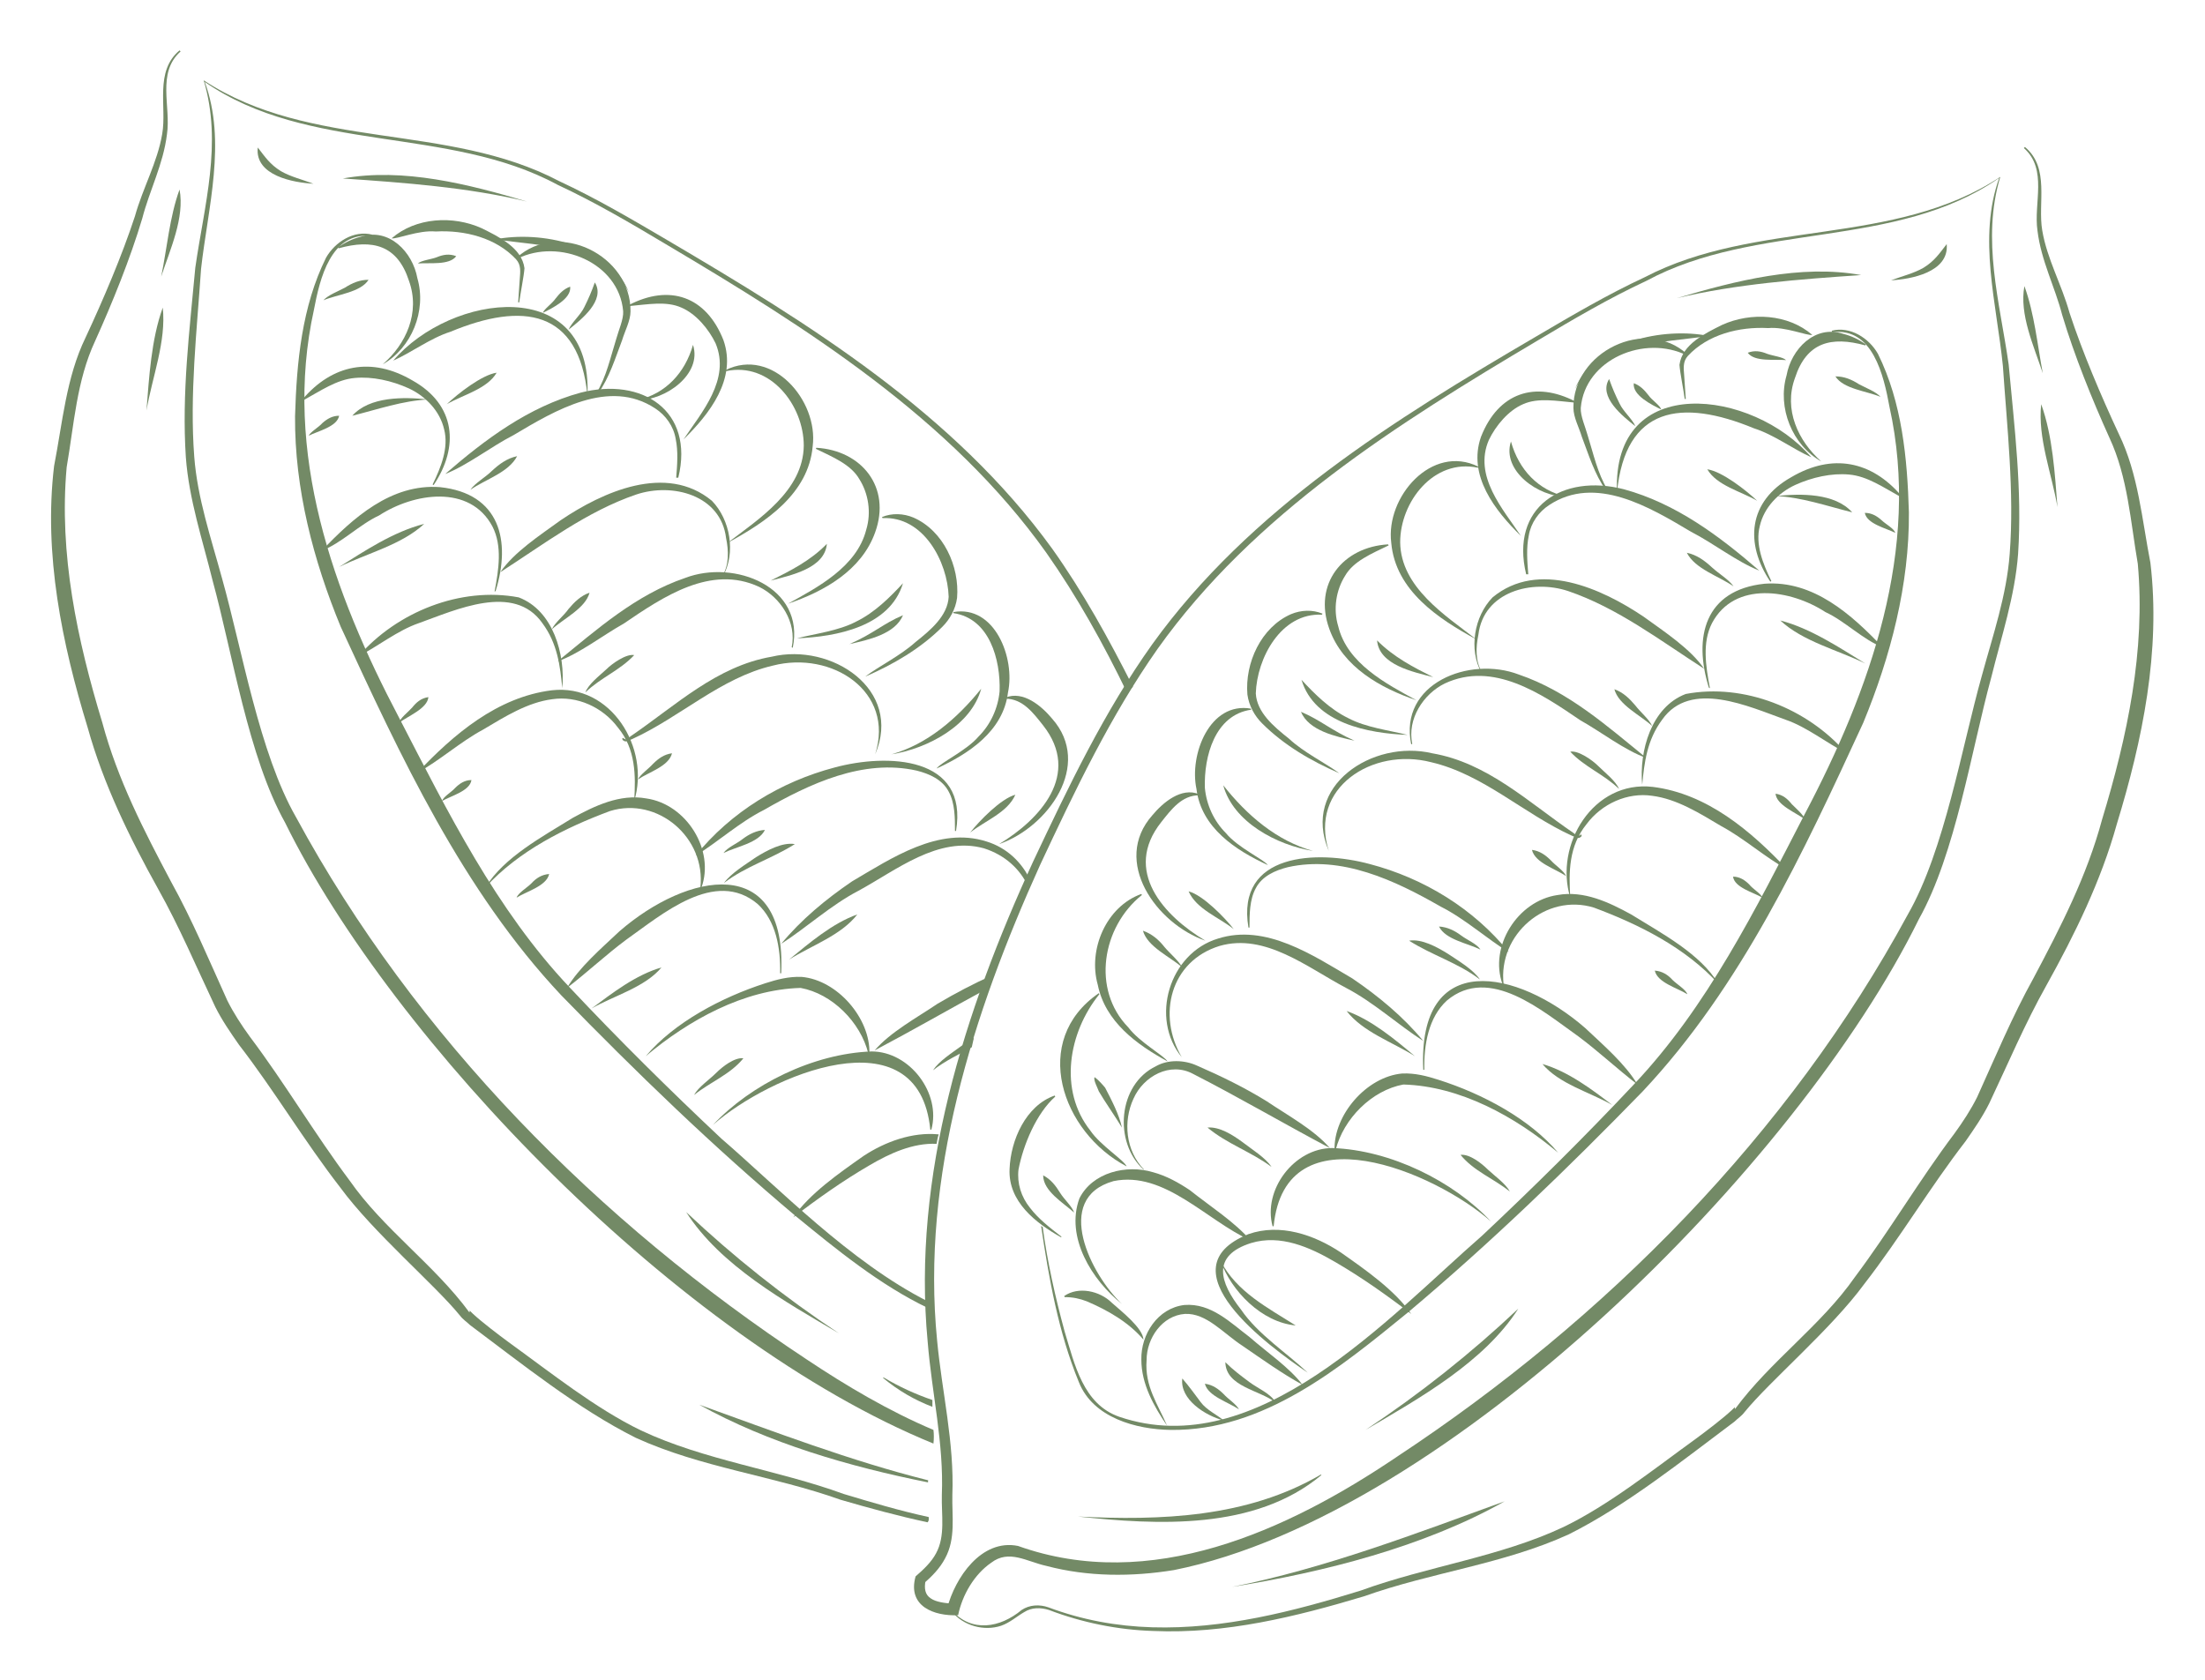 <svg xmlns="http://www.w3.org/2000/svg" xmlns:xlink="http://www.w3.org/1999/xlink" id="Capa_1" x="0px" y="0px" viewBox="0 0 420 320" xml:space="preserve"><style type="text/css">	.st0{fill:#738A66;}</style><g>	<g>		<path class="st0" d="M181.2,306.7c3.9,4.4,9.3,3.4,13.4,0c1.5-1,3.4-1.1,5.1-0.5c6.4,2.4,13,3.6,19.8,3.8c13.5,0.4,26.8-3,39.7-7   c12.6-4.6,26.5-6.4,38.6-12.1c8.7-4.2,17.3-11.1,25.2-16.8c1.9-1.4,5.2-3.9,6.9-5.5l0.4-0.4l0.2-0.2c0.1-0.2-0.2,0.2,0,0.4   c6.7-9.1,16.4-15.9,22.8-25.1c6.6-8.8,12.3-18.5,19-27.4c1.6-2.2,3.1-4.5,4.3-6.9c3.4-7.5,6.7-15.4,10.7-22.6   c5.2-9.8,10.2-19.5,13.1-30.3c4.8-15.8,8.3-32.2,6.8-48.7c-1.4-8.1-1.9-16.5-5.4-24c-3.3-7.3-6.7-15.7-9-23.4   c-1.4-5.4-4-10.3-4.7-16c-0.8-5.3,2-11.7-2.6-15.8l0.2-0.2c4.8,4,2.4,10.7,3.3,15.9c0.9,5.4,3.7,10.3,5.2,15.7   c2.5,7.6,6,15.8,9.4,23.1c3.7,7.6,4.4,16.3,6,24.5c2,16.8-1.5,33.8-6.4,49.8c-3,10.8-8,21-13.4,30.7c-4.1,7.3-7.3,14.9-10.9,22.5   c-1.3,2.6-2.9,4.9-4.5,7.2c-6.8,8.8-12.4,18.3-19.3,27.2c-6.3,8.6-18,18.5-22.8,24.4c-0.6,0.8-1.3,1.2-1.9,1.8   c-9.9,7.4-20.6,16-31.6,21.5c-12.5,5.7-26.1,7.2-39,11.8c-13,3.9-26.4,7.2-40.1,6.6c-6.8-0.2-13.6-1.6-19.9-4   c-1.6-0.5-3.3-0.5-4.7,0.4c-1.4,0.8-2.7,2-4.4,2.6c-3.3,1.1-7.2,0-9.4-2.7L181.2,306.7L181.2,306.7z"></path>		<path class="st0" d="M249.1,261.5c-7.4-5-27.7-19.8-11.3-26.4c6-2.1,12.5,0.1,17.6,3.5c4.7,3.3,10.3,7.2,13.4,11.7   c-4.7-3.6-9.5-7-14.5-9.9c-4.8-2.8-10.4-5.3-16-3.6c-7.6,2.4-6,7.5-1.9,12.7C239.6,254.2,245.2,257.8,249.1,261.5L249.1,261.5z"></path>		<path class="st0" d="M284,232.7c-10.6-9.4-39.2-21.6-41.4,0.9c0,0-0.2,0-0.2,0c-1.9-6.9,4.1-14.9,11.4-14.9   C264.9,219.1,276.8,225,284,232.7L284,232.7z"></path>		<path class="st0" d="M296.8,219.6c-8.2-6.9-18.7-12.7-29.5-13c-6,1.1-11.4,6.5-12.9,12.5c0,0-0.2,0-0.2,0   c-0.2-6.7,6.1-14,12.9-14.6c2.5-0.1,4.7,0.5,6.9,1.2C282.5,208.4,291.4,213.2,296.8,219.6L296.8,219.6z"></path>		<path class="st0" d="M271.1,203.8c-1.1-23.1,17.9-19.2,30.8-8c3.5,3.3,7.7,6.9,10,10.8c-3.9-3-7.4-6.3-11.3-9.2   c-6.8-4.8-16.9-13.6-25-6.8c-3.5,3.2-4.4,8.4-4.3,13.2L271.1,203.8L271.1,203.8z"></path>		<path class="st0" d="M327.3,187.4c-6.3-6.9-15.1-11.3-23.7-14.5c-9.1-2.8-18.3,5.1-17.2,14.6c0,0-0.2,0-0.2,0   c-2.6-7.1,2.8-15.9,10.5-17c5-0.9,9.8,1.4,14,3.7C316.5,177.8,323.9,181.7,327.3,187.4L327.3,187.4z"></path>		<path class="st0" d="M299.1,171c-3.1-10.1,4.4-22.4,15.7-21.1c10.4,1.3,18.7,8.4,25.6,15.7c-4.1-2.2-8.2-5.9-12.5-8.2   c-4.2-2.5-8.5-5.2-13.2-5.8c-4.7-0.7-9.6,1.5-12.5,5.4C298.8,161.2,298.8,166.1,299.1,171L299.1,171z"></path>		<path class="st0" d="M312.8,149.5c-0.6-6.4,1.7-14.8,8.3-17.3c11.1-2.1,23.2,2.8,30.5,11.2c-3.6-1.8-7.4-4.9-11.5-6.3   c-7-2.5-18.1-7.7-23.5,0C313.7,141,313.2,145.3,312.8,149.5L312.8,149.5z"></path>		<path class="st0" d="M325.5,131c-3-9.6-0.8-18.6,10.6-19.8c9.3-0.7,16.6,5.9,22.5,12.1c-3.7-1.4-7.2-5-10.9-6.7   c-6.6-4.3-17.3-6-21.6,2.1c-1.9,3.7-1.2,8.2-0.4,12.4L325.5,131L325.5,131z"></path>		<path class="st0" d="M337.2,110.8c-4.9-7.3-4.2-15.3,4-19.9c7.8-4.6,15.3-3.1,21,3.6c0,0-0.1,0.2-0.1,0.2c-3.3-1.8-6.4-4-9.9-4.3   c-3.3-0.3-7,0.5-10.3,2c-3.2,1.5-5.9,4.3-6.7,7.8c-0.9,3.5,0.6,7.2,2.2,10.5L337.2,110.8L337.2,110.8z"></path>		<path class="st0" d="M346.9,87.9c-5.5-3.1-8.4-10.2-6.6-16.4c0.9-5,5.4-9.7,10.8-7.9c1.6,0.4,3,1.1,4.3,2l-0.1,0.2   c-6.5-1.8-11.2-0.6-13.4,6.2C339.7,78,342.5,84,346.9,87.9L346.9,87.9z"></path>		<path class="st0" d="M222.3,271.6c-2.5-3.7-4.9-7.9-4.9-12.6c-0.1-4.8,3.1-9.8,8.2-10.4c5.1-0.4,8.8,3.4,12.4,6.1   c3.3,2.9,7.6,5.8,10.1,9.1c-4-2.2-7.6-4.8-11.4-7.4c-3.7-2.4-6.9-6.3-11-6.1c-4.3,0.3-7.3,4.6-7.3,8.8   C218,264.1,220.6,267.6,222.3,271.6L222.3,271.6z"></path>		<path class="st0" d="M217.8,255.2c-2.8-3.3-6.8-5.6-10.8-7.3c-1.3-0.5-2.6-0.8-4.2-0.8l-0.1-0.2c2.7-1.9,6.8-1,9.1,1.3   C213.6,249.8,217.7,253,217.8,255.2L217.8,255.2z"></path>		<path class="st0" d="M213.7,248.4c-5.7-4.5-10.8-12.7-8.1-20.1c2.5-5,9-6.5,14-5c2.6,0.7,4.9,2,7,3.4c3.9,3.1,8.6,6.1,11.6,9.6   c-8.4-3.8-16.4-13.3-26.1-11.3C200.4,228.3,207.9,243,213.7,248.4L213.7,248.4z"></path>		<path class="st0" d="M217.8,222.8c-5.7-5.2-4.9-16.2,2.4-19.7c2.3-1.3,5.4-1.2,7.8-0.1c4.6,2,9.1,4.2,13.3,6.8c4,2.7,9,5.4,12,8.9   c-8.7-4.6-17.2-9.6-26-14.1c-4.4-2.4-9.5,0.4-11.4,4.7c-2,4.3-1.5,9.9,2,13.5L217.8,222.8L217.8,222.8z"></path>		<path class="st0" d="M225.1,201.4c-6.1-7.4-2.4-19.8,6.9-22.6c9.1-2.9,18.1,3.2,25.6,7.6c5,3.4,9.7,7.3,13.5,11.9   c-4.7-3-9.5-7.4-14.7-10.1c-7.4-3.9-15.4-10.5-24.1-8C222.9,183.1,220.4,193.4,225.1,201.4L225.1,201.4z"></path>		<path class="st0" d="M237.8,176.7c-2.4-14.3,13.1-14.8,23.1-12.1c10.3,2.7,19.8,8.5,26.5,16.8c-4.1-2.5-8.4-6.4-13-8.7   c-8.7-5-18.9-9.8-29.1-7.5c-2.4,0.6-4.9,1.7-6.1,4c-1.2,2.2-1.2,5-1.2,7.5L237.8,176.7L237.8,176.7z"></path>		<path class="st0" d="M253.1,162.1c-5.3-12.4,8.4-21.3,19.7-18.6c10.5,1.8,18.3,9.3,26.8,15.1c0,0,0.8,0.6,0.8,0.6   c0.1,0.1,0.2,0.1,0.3,0c0.1,0,0.1-0.1,0.2-0.1c0,0,0,0,0.1,0.1c0,0,0,0,0,0l0-0.2c0.4-0.1,0.3,0.4,0,0.5c-0.4,0.4-1.2-0.2-1.6-0.3   c-9.2-4.2-16.9-11.7-26.8-14C261.4,142.3,249.3,150.1,253.1,162.1L253.1,162.1z"></path>		<path class="st0" d="M268.8,141.8c-2.4-11.6,11.1-16.9,20.5-13.3c9.4,3.2,16.8,9.8,24.3,15.9c-4.2-1.5-8.5-4.9-12.6-7.2   c-7.5-5.1-16.6-11.3-25.8-7c-4.1,2-7.2,6.8-6.2,11.5L268.8,141.8L268.8,141.8z"></path>		<path class="st0" d="M282.2,128.2c-2.5-4.5-1.4-10.8,2.1-14.4c8.7-7.2,20.8-1.7,28.8,3.7c4,2.9,8.9,6.1,11.5,9.9   c-8.4-5.4-16.5-11.6-25.9-14.8c-6.9-2.3-16.1,0.1-17.1,8.3c-0.5,2.4-0.6,5.1,0.7,7.2L282.2,128.2L282.2,128.2z"></path>		<path class="st0" d="M290.7,109.4c-3.1-12.8,6.9-19.2,18.6-16.2c9.9,2.7,18.2,8.9,25.8,15.5c-4.3-1.7-8.7-5.2-13-7.4   c-7.9-4.7-18.2-10.9-27-5.1c-2,1.3-3.5,3.4-3.9,5.8c-0.5,2.4-0.3,4.9-0.1,7.4L290.7,109.4L290.7,109.4z"></path>		<path class="st0" d="M308,93.8c-1-23.2,26-19.6,37-6.7c-3.4-1.5-7.1-4.3-10.9-5.5C320.3,75.9,309.6,77.4,308,93.8L308,93.8z"></path>		<path class="st0" d="M320.9,76c-0.2-1.6-0.9-5-1-6.5c0.5-3.9,4.9-6,8.1-7.6c5.5-2.5,12.6-2.1,17.2,1.9c-1,0.2-5.1-1.6-8.4-1.3   c-5.5-0.3-11.5,1.2-15.3,5.3c-1,1.1-0.8,2.4-0.7,3.8l0.3,4.4L320.9,76L320.9,76z"></path>		<path class="st0" d="M305.9,93.4c-2.2-3.1-3.3-6.8-4.6-10.2c-0.5-1.7-1.6-3.7-1.6-5.5c-0.1-10.6,13.7-17.5,21.7-10.2   c0,0-0.1,0.2-0.1,0.2c-8-4-19.4,0.7-20.2,10c-0.1,1.5,0.9,3.7,1.3,5.2c1.1,3.5,1.9,7.3,3.8,10.4L305.9,93.4L305.9,93.4z"></path>		<path class="st0" d="M289.7,102.1c-4.9-4.8-10.2-11.5-7.6-18.9c3.3-8.4,10.3-10.7,18-6.7c0,0-0.1,0.2-0.1,0.2   c-3.5-0.3-7-1-9.9,0.3c-2.8,1.2-5.2,4.1-6.5,6.8C280.6,90.7,286.3,97,289.7,102.1L289.7,102.1z"></path>		<path class="st0" d="M281.2,121.8c-7.2-3.9-15.4-9.3-16.2-18.4c-1.1-8.7,7.7-18.9,16.6-14.5c0,0-0.1,0.2-0.1,0.2   c-8.4-1.8-14.8,6.5-14.8,14.2C266.8,111.9,275.4,117.3,281.2,121.8L281.2,121.8z"></path>		<path class="st0" d="M269.8,133.4c-6.8-2.3-14-6.3-16.6-13.6c-3.1-8.6,2.6-15.6,11.2-16.1c0,0,0.1,0.2,0.1,0.2   c-3.3,1.6-6.7,3-8.3,5.8c-1.7,2.7-2.3,6.3-1.3,9.6C256.6,126.4,264.1,130.3,269.8,133.4L269.8,133.4z"></path>		<path class="st0" d="M255.1,147.3c-5.3-2.3-10.5-5.3-14.7-9.5c-1.4-1.4-2.5-3.3-2.8-5.5c-0.5-6,2.6-12.8,8.3-15.3   c1.9-0.8,4.1-0.9,6-0.1l-0.1,0.2c-7.8-0.4-12.4,8.3-12.6,15c0.2,3.6,3.4,6.3,6.3,8.6C248.4,143.4,252.4,145.3,255.1,147.3   L255.1,147.3z"></path>		<path class="st0" d="M241.5,164.8c-6.1-2.8-12.7-7.1-13.6-14.5c-1.4-6.5,2.5-16.7,10.4-15.3c0,0,0,0.2,0,0.2   c-6.9,1-9,8.9-8.8,14.9c0.3,3.2,1.7,6.3,4,8.6C235.8,161.5,240.7,163.7,241.5,164.8L241.5,164.8z"></path>		<path class="st0" d="M229.6,179.2c-9.3-3.2-17.9-15.1-10.1-23.9c2-2.4,5.5-5.4,8.9-4l0,0.2c-3.3,0-5.3,2.7-7.2,5.1   C213.8,165.9,221.7,174.5,229.6,179.2L229.6,179.2z"></path>		<path class="st0" d="M222.4,202.2c-5.9-3.2-11.9-7.6-13.3-14.6c-1.9-6.7,1.6-14.9,8.3-17.3c0,0,0.1,0.2,0.1,0.2   c-7.6,6.1-9.6,18-2.6,25.2C217.1,198.6,221.6,201,222.4,202.2L222.4,202.2z"></path>		<path class="st0" d="M214.6,222.2c-12.4-6.5-18.4-24-5.3-33c0,0,0.1,0.2,0.1,0.2c-5.9,7.3-7.8,18.3-1.7,26   C209.6,218.2,214.1,221,214.6,222.2L214.6,222.2z"></path>		<path class="st0" d="M202.1,235.7c-4.8-2.7-10.1-6.8-9.8-13c0.2-5.5,3.1-12.1,8.6-14c0,0,0.1,0.2,0.1,0.2c-3.6,3.2-6.1,9.2-7,13.9   c-0.3,2.6,0.5,5.2,2.2,7.3c1.6,2.1,3.8,3.8,6,5.5L202.1,235.7L202.1,235.7z"></path>		<path class="st0" d="M234.7,302.3c17.6-3.5,35.1-10.2,51.9-16.3C271.2,294.7,252.1,299.5,234.7,302.3L234.7,302.3z"></path>		<path class="st0" d="M391.9,96.6c-1.1-6.4-3.8-13.2-3.1-19.6C391,83.1,391.4,90.3,391.9,96.6L391.9,96.6z"></path>		<path class="st0" d="M389.1,71.1c-1.7-5.2-4.5-11.2-3.5-16.6C387.5,59.7,388.1,65.8,389.1,71.1L389.1,71.1z"></path>		<path class="st0" d="M205.3,288.9c15.8,0.8,32.3,0.2,46.3-8c0,0,0.1,0.1,0.1,0.1C239,291.6,220.4,290.5,205.3,288.9L205.3,288.9z"></path>		<path class="st0" d="M319.4,56.8c11.1-3.3,23.6-6.5,35.1-4.4C342.8,53.2,330.7,54.1,319.4,56.8L319.4,56.8z"></path>		<path class="st0" d="M360.2,53.4c2.1-0.8,4.3-1.3,6.2-2.4c2.1-1.3,3-2.7,4.4-4.5C371.3,51.9,363.9,53.2,360.2,53.4L360.2,53.4z"></path>		<path class="st0" d="M375.5,100.9"></path>		<path class="st0" d="M260.1,272.4c10.4-6.9,20.1-14.6,29.1-23.1C282.7,259.5,270.3,266.4,260.1,272.4L260.1,272.4z"></path>		<path class="st0" d="M287.6,227c-3.1-2.5-6.9-3.9-9.4-7c1.7-0.2,4,1.6,5.2,2.8C284.8,224.1,286.8,225.5,287.6,227L287.6,227z"></path>		<path class="st0" d="M268.4,233.3"></path>		<path class="st0" d="M274.3,237.3"></path>		<path class="st0" d="M233.1,270.6c-3.5-0.9-8.4-4-7.9-8c1.3,1.5,2.3,2.9,3.5,4.5C229.8,268.6,231.8,269.5,233.1,270.6L233.1,270.6   z"></path>		<path class="st0" d="M236,268.5c-2-1.4-5.9-2.5-6.5-4.9c1.5,0.2,2.6,1,3.6,2C233.9,266.5,235.5,267.5,236,268.5L236,268.5z"></path>		<path class="st0" d="M243,267.2c-3-2.4-9.5-3-9.6-7.7c1.5,1.5,3,2.6,4.6,3.8C239.6,264.5,242.1,265.5,243,267.2L243,267.2z"></path>		<path class="st0" d="M232.5,240.2c3,5.9,9.1,9,14.3,12.3C240.3,251.9,234.5,245.9,232.5,240.2L232.5,240.2z"></path>		<path class="st0" d="M242.2,222.3c-3.9-2.9-8.5-4.4-12.2-7.5c2.3-0.2,4.8,1.4,6.7,2.8C238.5,219,241,220.5,242.2,222.3   L242.2,222.3z"></path>		<path class="st0" d="M269.5,201.2c-4.3-2.7-9.9-4.6-13-8.6C261.3,194.3,265.8,198.1,269.5,201.2L269.5,201.2z"></path>		<path class="st0" d="M257,180.3"></path>		<path class="st0" d="M273.3,190.9"></path>		<path class="st0" d="M281.9,186.6c-4.2-3.2-9.1-4.6-13.5-7.4c2.4-0.4,5.3,1.2,7.4,2.5C277.9,183.1,280.6,184.7,281.9,186.6   L281.9,186.6z"></path>		<path class="st0" d="M282,180.9c-2.4-1.2-6.7-1.9-7.9-4.4c1.6,0.1,3,0.8,4.2,1.7C279.5,179.1,281.3,179.8,282,180.9L282,180.9z"></path>		<path class="st0" d="M307.1,210.5c-4.4-2.5-10.1-4-13.3-7.8C298.7,204.1,303.3,207.6,307.1,210.5L307.1,210.5z"></path>		<path class="st0" d="M321.4,189.4c-1.9-1.2-5.7-2.2-6.2-4.5c1.4,0.1,2.5,0.8,3.4,1.8C319.4,187.5,321.1,188.5,321.4,189.4   L321.4,189.4z"></path>		<path class="st0" d="M335.7,171c-1.7-1-5.3-1.9-5.6-4c1.3,0,2.3,0.7,3.1,1.5C333.8,169.3,335.5,170.3,335.7,171L335.7,171z"></path>		<path class="st0" d="M343.8,156.1c-1.7-1.3-5.4-2.7-5.6-4.9c1.4,0.2,2.3,1,3.1,2C342.1,154,343.6,155.3,343.8,156.1L343.8,156.1z"></path>		<path class="st0" d="M355.3,126.4c-5.3-2.6-11.9-4.2-16.2-8.2C344.9,119.7,350.4,123.4,355.3,126.4L355.3,126.4z"></path>		<path class="st0" d="M338.3,94.5c4.7-0.5,11.2-0.6,14.5,3.1C348,96.4,343.1,94.7,338.3,94.5L338.3,94.5z"></path>		<path class="st0" d="M361,101.5c-1.8-0.9-5.4-1.7-5.8-3.8c1.3,0,2.3,0.6,3.2,1.4C359.1,99.8,360.8,100.7,361,101.5L361,101.5z"></path>		<path class="st0" d="M358.2,75.6c-2.6-1.1-7.1-1.5-8.6-3.9c1.7,0,3.1,0.6,4.5,1.5C355.4,73.9,357.3,74.6,358.2,75.6L358.2,75.6z"></path>		<path class="st0" d="M340.2,68.6c-2.1-0.2-6,0.4-7.3-1.4c1.3-0.5,2.5-0.3,3.7,0.2C337.7,67.8,339.6,68,340.2,68.6L340.2,68.6z"></path>		<path class="st0" d="M334.7,95.4c-3.1-1.8-7.7-2.9-9.5-6C328,89.8,332.6,93.4,334.7,95.4L334.7,95.4z"></path>		<path class="st0" d="M330.2,111.7c-2.9-2-7.3-3.3-8.9-6.4c1.9,0.4,3.4,1.5,4.8,2.8C327.4,109.3,329.3,110.4,330.2,111.7   L330.2,111.7z"></path>		<path class="st0" d="M314.7,138.3c-2.3-2.1-6.4-4-7.2-7c1.7,0.6,2.9,1.8,4,3.1C312.5,135.7,314.1,137,314.7,138.3L314.7,138.3z"></path>		<path class="st0" d="M308.4,150.3c-2.9-2.8-6.6-4.2-9.3-7.1c1.5-0.3,4.2,1.6,5.3,2.7C305.7,147.2,307.7,148.7,308.4,150.3   L308.4,150.3z"></path>		<path class="st0" d="M298.3,166.9c-2-1.4-5.9-2.5-6.5-5c1.5,0.2,2.6,1,3.6,2C296.3,164.9,297.9,165.9,298.3,166.9L298.3,166.9z"></path>		<path class="st0" d="M204.6,231c-2.1-1.9-5.9-4.1-5.9-7.1c1.5,0.8,2.4,2,3.2,3.3C202.7,228.5,204.2,229.8,204.6,231L204.6,231z"></path>		<path class="st0" d="M213.7,214.8c-1-1.7-3.5-5.3-4.4-6.9c-0.2-0.6-1.1-2.2-0.8-2.7c0.8,0.6,1.4,1.3,2,2   C211.7,209.5,213.2,212.4,213.7,214.8L213.7,214.8z"></path>		<path class="st0" d="M214.8,185.8"></path>		<path class="st0" d="M222.4,194.5"></path>		<path class="st0" d="M225.2,184.3c-2.4-2.1-6.6-3.9-7.5-7c1.7,0.6,3,1.7,4.1,3.1C222.8,181.6,224.5,183,225.2,184.3L225.2,184.3z"></path>		<path class="st0" d="M235,177c-2.9-2.3-7.1-3.8-8.6-7.2C229.1,170.5,233.3,174.8,235,177L235,177z"></path>		<path class="st0" d="M250.1,162.1c-6.9-1.1-15.2-5.5-17.1-12.5C237.5,155.3,243.2,160.2,250.1,162.1L250.1,162.1z"></path>		<path class="st0" d="M268.1,140c-7.5-0.3-17.7-2.2-20.2-10.5c2.5,2.7,5.4,5.6,8.9,7.3C260.2,138.6,264.5,139.1,268.1,140   L268.1,140z"></path>		<path class="st0" d="M258,141.1c-3.6-0.8-8.7-1.9-10.2-5.5C251.6,137.2,253.5,139.1,258,141.1L258,141.1z"></path>		<path class="st0" d="M273,129c-3.8-1-10.3-2.3-10.7-7C265.5,125.2,269.2,127.1,273,129L273,129z"></path>		<path class="st0" d="M298.3,94.6c-5.2,0.1-12.3-4.9-10.5-10.5C289.3,89.5,293,93.4,298.3,94.6L298.3,94.6z"></path>		<path class="st0" d="M311.5,81.2c-2.4-1.9-7.1-5.6-5-9c0.6,1.7,1.2,3.1,2,4.7C309.2,78.4,310.9,79.8,311.5,81.2L311.5,81.2z"></path>		<path class="st0" d="M316.4,78c-1.8-0.9-5.5-2.7-5.2-5c1.3,0.5,2,1.3,2.8,2.3C314.6,76.2,316.3,77.3,316.4,78L316.4,78z"></path>		<path class="st0" d="M300,74.1c3.7-9.2,16.9-11.8,25.5-10.1C316.7,65.3,304.7,65.2,300,74.1L300,74.1z"></path>		<path class="st0" d="M380.8,33.9c-19.7,13.7-46.3,8.3-67.2,19.6c-7.1,3.3-13.9,7.3-20.6,11.3c-26.8,15.9-54.2,33.1-72.5,58.8   c-9,12.8-15.8,27.1-22.4,41.2c-12.8,28.3-22.7,59.3-19.6,90.6c0.9,9.6,3.3,19.5,2.9,29.4c-0.1,4,0.7,8.3-1.4,12.1   c-1,1.9-2.5,3.4-4.1,4.8l0.4-0.6c-0.3,1.5-0.1,2.7,1,3.4c1,0.7,2.7,0.9,4.2,1l-1.1,0.9c1.5-5.8,6.5-13.3,13.5-11.9   c25.2,9,51.2-2.8,72.2-17c39.7-26.2,74.6-61.4,97.3-103.3c7-12.2,10.3-32,14.1-45.5c2.1-7.7,4.7-15.2,5.3-23.2   c0.9-11.8-0.5-24-1.3-35.8C380.3,57.8,376.7,45.3,380.8,33.9L380.8,33.9z M381,33.7c-3.6,12-0.1,23.8,1.6,35.7   c1.1,12,2.6,23.9,1.8,36.1c-0.6,8.1-3.2,15.8-5.1,23.5c-3.8,13.9-6.8,33.6-13.8,46.1c-23,46.8-89.8,113.6-141.9,124   c-8,1.3-16.4,1.3-24.3-0.8c-3.7-0.8-7.1-3.2-10.5-0.6c-3.2,2.2-5.5,6.1-6.3,10c-4.6,0.2-9.7-1.7-8.1-7.4c1.5-1.3,3-2.7,3.9-4.4   c1.8-3.3,1-7.3,1.1-11.1c0.4-9.9-1.9-19.3-2.7-29.2c-3-31.7,7-63,20.1-91.5c6.7-14.2,13.5-28.5,22.7-41.4   C238,97,265.6,79.9,292.6,64.1c6.8-4,13.6-8,20.7-11.3C334.6,41.7,360.7,47.1,381,33.7L381,33.7z"></path>		<path class="st0" d="M198.6,233.7c0.9,6.7,2.4,13.4,4.2,20c1.9,6.2,3.5,13.8,10.4,16.2c26.2,8.9,51.1-18.8,69.1-34.5   c9.9-9.3,19.6-18.9,28.9-28.8c14-14.8,23.2-33.4,32.5-51.4c12.5-23.7,22.2-50.6,16.2-77.7c-1.1-6-3.2-15.2-10.9-14.2   c0,0-0.1-0.3-0.1-0.3c3.5-0.9,7.1,1.4,8.8,4.4c4.6,9.3,5.6,19.9,5.9,30.2c0.1,13.8-3.5,27.5-8.7,40.1   c-11.4,24.7-23.2,50.2-42,70.2c-14.3,14.7-29,28.9-44.7,42.1c-13,10.6-27.5,22.6-45.2,22.4c-6.6-0.1-14.8-2.3-17.5-9.1   c-3.9-9.5-5.7-19.7-7.2-29.8C198.4,233.7,198.6,233.7,198.6,233.7L198.6,233.7z"></path>	</g>	<g>		<path class="st0" d="M176.9,289c-5.5-1.2-10.9-2.8-16.2-4.4c-12.6-4.6-26.5-6.4-38.6-12.1c-8.7-4.2-17.3-11.1-25.2-16.8   c-1.9-1.4-5.2-3.9-6.9-5.5l-0.4-0.4l-0.2-0.2c-0.1-0.2,0.2,0.2,0,0.4c-6.7-9.1-16.4-15.9-22.8-25.1c-6.6-8.8-12.3-18.5-19-27.4   c-1.6-2.2-3.1-4.5-4.3-6.9c-3.4-7.5-6.7-15.4-10.7-22.6c-5.2-9.8-10.2-19.5-13.1-30.3c-4.8-15.8-8.3-32.2-6.8-48.7   c1.4-8.1,1.9-16.5,5.4-24c3.3-7.3,6.7-15.7,9-23.4c1.4-5.4,4-10.3,4.7-16c0.8-5.3-2-11.7,2.6-15.8c0,0-0.2-0.2-0.2-0.2   c-4.8,4-2.4,10.7-3.3,15.9c-0.9,5.4-3.7,10.3-5.2,15.7c-2.5,7.6-6,15.8-9.4,23.1c-3.7,7.6-4.4,16.3-6,24.5   c-2,16.8,1.5,33.8,6.4,49.8c3,10.8,8,21,13.4,30.7c4.1,7.3,7.3,14.9,10.9,22.5c1.3,2.6,2.9,4.9,4.5,7.2   c6.8,8.8,12.4,18.3,19.3,27.2c6.3,8.6,18,18.5,22.8,24.4c0.6,0.8,1.3,1.2,1.9,1.8c9.9,7.4,20.6,16,31.6,21.5   c12.5,5.7,26.1,7.2,39,11.8c5.5,1.6,11,3.1,16.6,4.3C177,289.6,176.9,289.3,176.9,289z"></path>		<path class="st0" d="M178.4,217.9c0.1-0.6,0.2-1.2,0.4-1.8c-5-0.5-10.2,1.4-14.3,4.1c-4.7,3.3-10.3,7.2-13.4,11.7   c4.7-3.6,9.5-7,14.5-9.9C169.5,219.7,173.9,217.7,178.4,217.9z"></path>		<path class="st0" d="M135.8,214.3c10.6-9.4,39.2-21.6,41.4,0.9c0,0,0.2,0,0.2,0c1.9-6.9-4.1-14.9-11.4-14.9   C154.9,200.7,143,206.6,135.8,214.3L135.8,214.3z"></path>		<path class="st0" d="M123,201.2c8.2-6.9,18.7-12.7,29.5-13c6,1.1,11.4,6.5,12.9,12.5c0,0,0.2,0,0.2,0c0.2-6.7-6.1-14-12.9-14.6   c-2.5-0.1-4.7,0.5-6.9,1.2C137.4,190,128.4,194.8,123,201.2L123,201.2z"></path>		<path class="st0" d="M148.8,185.4c1.1-23.1-17.9-19.2-30.8-8c-3.5,3.3-7.7,6.9-10,10.8c3.9-3,7.4-6.3,11.3-9.2   c6.8-4.8,16.9-13.6,25-6.8c3.5,3.2,4.4,8.4,4.3,13.2L148.8,185.4L148.8,185.4z"></path>		<path class="st0" d="M92.5,169c6.3-6.9,15.1-11.3,23.7-14.5c9.1-2.8,18.3,5.1,17.2,14.6c0,0,0.2,0,0.2,0c2.6-7.1-2.8-15.9-10.5-17   c-5-0.9-9.8,1.4-14,3.7C103.3,159.4,96,163.3,92.5,169L92.5,169z"></path>		<path class="st0" d="M120.8,152.6c3.1-10.1-4.4-22.4-15.7-21.1c-10.4,1.3-18.7,8.4-25.6,15.7c4.1-2.2,8.2-5.9,12.5-8.2   c4.2-2.5,8.5-5.2,13.2-5.8c4.7-0.7,9.6,1.5,12.5,5.4C121.1,142.7,121.1,147.7,120.8,152.6L120.8,152.6z"></path>		<path class="st0" d="M107.1,131.1c0.6-6.4-1.7-14.8-8.3-17.3c-11.1-2.1-23.2,2.8-30.5,11.2c3.6-1.8,7.4-4.9,11.5-6.3   c7-2.5,18.1-7.7,23.5,0C106.2,122.6,106.7,126.9,107.1,131.1L107.1,131.1z"></path>		<path class="st0" d="M94.4,112.6c3-9.6,0.8-18.6-10.6-19.8c-9.3-0.7-16.6,5.9-22.5,12.1c3.7-1.4,7.2-5,10.9-6.7   c6.6-4.3,17.3-6,21.6,2.1c1.9,3.7,1.2,8.2,0.4,12.4L94.4,112.6L94.4,112.6z"></path>		<path class="st0" d="M82.6,92.4c4.9-7.3,4.2-15.3-4-19.9c-7.8-4.6-15.3-3.1-21,3.6c0,0,0.1,0.2,0.1,0.2c3.3-1.8,6.4-4,9.9-4.3   c3.3-0.3,7,0.5,10.3,2c3.2,1.5,5.9,4.3,6.7,7.8c0.9,3.5-0.6,7.2-2.2,10.5L82.6,92.4L82.6,92.4z"></path>		<path class="st0" d="M72.9,69.4c5.5-3.1,8.4-10.2,6.6-16.4c-0.9-5-5.4-9.7-10.8-7.9c-1.6,0.4-3,1.1-4.3,2l0.1,0.2   c6.5-1.8,11.2-0.6,13.4,6.2C80.1,59.6,77.3,65.6,72.9,69.4L72.9,69.4z"></path>		<path class="st0" d="M189,185.8c-3.6,1.6-7,3.4-10.4,5.4c-4,2.7-9,5.4-12,8.9c7.2-3.8,14.3-7.9,21.5-11.8   C188.4,187.6,188.7,186.7,189,185.8z"></path>		<path class="st0" d="M187.4,161.6c4.1,1.3,6.9,4,8.4,7.2c0.2-0.3,0.3-0.7,0.5-1c-1.6-3.5-4.5-6.3-8.4-7.5   c-9.1-2.9-18.1,3.2-25.6,7.6c-5,3.4-9.7,7.3-13.5,11.9c4.7-3,9.5-7.4,14.7-10.1C170.7,165.8,178.7,159.2,187.4,161.6z"></path>		<path class="st0" d="M182.1,158.3c2.4-14.3-13.1-14.8-23.1-12.1c-10.3,2.7-19.8,8.5-26.5,16.8c4.1-2.5,8.4-6.4,13-8.7   c8.7-5,18.9-9.8,29.1-7.5c2.4,0.6,4.9,1.7,6.1,4c1.2,2.2,1.2,5,1.2,7.5L182.1,158.3L182.1,158.3z"></path>		<path class="st0" d="M166.7,143.7c5.3-12.4-8.4-21.3-19.7-18.6c-10.5,1.8-18.3,9.3-26.8,15.1c0,0-0.8,0.6-0.8,0.6   c-0.1,0.1-0.2,0.1-0.3,0c-0.1,0-0.1-0.1-0.2-0.1c0,0,0,0-0.1,0.1c0,0,0,0,0,0l0-0.2c-0.4-0.1-0.3,0.4,0,0.5   c0.4,0.4,1.2-0.2,1.6-0.3c9.2-4.2,16.9-11.7,26.8-14C158.4,123.9,170.5,131.7,166.7,143.7L166.7,143.7z"></path>		<path class="st0" d="M151,123.4c2.4-11.6-11.1-16.9-20.5-13.3c-9.4,3.2-16.8,9.8-24.3,15.9c4.2-1.5,8.5-4.9,12.6-7.2   c7.5-5.1,16.6-11.3,25.8-7c4.1,2,7.2,6.8,6.2,11.5L151,123.4L151,123.4z"></path>		<path class="st0" d="M137.7,109.8c2.5-4.5,1.4-10.8-2.1-14.4c-8.7-7.2-20.8-1.7-28.8,3.7c-4,2.9-8.9,6.1-11.5,9.9   c8.4-5.4,16.5-11.6,25.9-14.8c6.9-2.3,16.1,0.1,17.1,8.3c0.5,2.4,0.6,5.1-0.7,7.2L137.7,109.8L137.7,109.8z"></path>		<path class="st0" d="M129.2,91c3.1-12.8-6.9-19.2-18.6-16.2c-9.9,2.7-18.2,8.9-25.8,15.5c4.3-1.7,8.7-5.2,13-7.4   c7.9-4.7,18.2-10.9,27-5.1c2,1.3,3.5,3.4,3.9,5.8c0.5,2.4,0.3,4.9,0.1,7.4L129.2,91L129.2,91z"></path>		<path class="st0" d="M111.9,75.4c1-23.2-26-19.6-37-6.7c3.4-1.5,7.1-4.3,10.9-5.5C99.5,57.5,110.3,58.9,111.9,75.4L111.9,75.4z"></path>		<path class="st0" d="M98.9,57.6c0.2-1.6,0.9-5,1-6.5c-0.5-3.9-4.9-6-8.1-7.6c-5.5-2.5-12.6-2.1-17.2,1.9c1,0.2,5.1-1.6,8.4-1.3   c5.5-0.3,11.5,1.2,15.3,5.3c1,1.1,0.8,2.4,0.7,3.8l-0.3,4.4L98.9,57.6L98.9,57.6z"></path>		<path class="st0" d="M113.9,75c2.2-3.1,3.3-6.8,4.6-10.2c0.5-1.7,1.6-3.7,1.6-5.5c0.1-10.6-13.7-17.5-21.7-10.2   c0,0,0.1,0.2,0.1,0.2c8-4,19.4,0.7,20.2,10c0.1,1.5-0.9,3.7-1.3,5.2c-1.1,3.5-1.9,7.3-3.8,10.4L113.9,75L113.9,75z"></path>		<path class="st0" d="M130.2,83.7c4.9-4.8,10.2-11.5,7.6-18.9c-3.3-8.4-10.3-10.7-18-6.7c0,0,0.1,0.2,0.1,0.2c3.5-0.3,7-1,9.9,0.3   c2.8,1.2,5.2,4.1,6.5,6.8C139.2,72.3,133.6,78.6,130.2,83.7L130.2,83.7z"></path>		<path class="st0" d="M138.6,103.4c7.2-3.9,15.4-9.3,16.2-18.4c1.1-8.7-7.7-18.9-16.6-14.5c0,0,0.1,0.2,0.1,0.2   c8.4-1.8,14.8,6.5,14.8,14.2C153,93.5,144.5,98.9,138.6,103.4L138.6,103.4z"></path>		<path class="st0" d="M150.1,115c6.8-2.3,14-6.3,16.6-13.6c3.1-8.6-2.6-15.6-11.2-16.1c0,0-0.1,0.2-0.1,0.2c3.3,1.6,6.7,3,8.3,5.8   c1.7,2.7,2.3,6.3,1.3,9.6C163.2,108,155.7,111.9,150.1,115L150.1,115z"></path>		<path class="st0" d="M164.8,128.9c5.3-2.3,10.5-5.3,14.7-9.5c1.4-1.4,2.5-3.3,2.8-5.5c0.5-6-2.6-12.8-8.3-15.3   c-1.9-0.8-4.1-0.9-6-0.1l0.1,0.2c7.8-0.4,12.4,8.3,12.6,15c-0.2,3.6-3.4,6.3-6.3,8.6C171.4,125,167.4,126.9,164.8,128.9   L164.8,128.9z"></path>		<path class="st0" d="M178.4,146.4c6.1-2.8,12.7-7.1,13.6-14.5c1.4-6.5-2.5-16.7-10.4-15.3c0,0,0,0.2,0,0.2c6.9,1,9,8.9,8.8,14.9   c-0.3,3.2-1.7,6.3-4,8.6C184.1,143,179.1,145.3,178.4,146.4L178.4,146.4z"></path>		<path class="st0" d="M190.3,160.8c9.3-3.2,17.9-15.1,10.1-23.9c-2-2.4-5.5-5.4-8.9-4l0,0.2c3.3,0,5.3,2.7,7.2,5.1   C206,147.5,198.1,156.1,190.3,160.8L190.3,160.8z"></path>		<path class="st0" d="M176.8,282c-14.8-3.7-29.4-9.3-43.6-14.4c13.1,7.3,28.6,11.8,43.6,14.8C176.7,282.3,176.8,282.1,176.8,282z"></path>		<path class="st0" d="M27.9,78.2c1.1-6.4,3.8-13.2,3.1-19.6C28.8,64.7,28.4,71.9,27.9,78.2L27.9,78.2z"></path>		<path class="st0" d="M30.7,52.7c1.7-5.2,4.5-11.2,3.5-16.6C32.3,41.3,31.8,47.4,30.7,52.7L30.7,52.7z"></path>		<path class="st0" d="M177.6,266.7c-3.2-1.1-6.3-2.5-9.3-4.3l-0.1,0.1c2.9,2.4,6,4.2,9.4,5.5C177.6,267.6,177.6,267.2,177.6,266.7z   "></path>		<path class="st0" d="M100.4,38.4c-11.1-3.3-23.6-6.5-35.1-4.4C77.1,34.8,89.2,35.7,100.4,38.4L100.4,38.4z"></path>		<path class="st0" d="M59.7,35c-2.1-0.8-4.3-1.3-6.2-2.4c-2.1-1.3-3-2.7-4.4-4.5C48.5,33.5,56,34.8,59.7,35L59.7,35z"></path>		<path class="st0" d="M44.3,82.5"></path>		<path class="st0" d="M159.8,254c-10.4-6.9-20.1-14.6-29.1-23.1C137.2,241.1,149.6,248,159.8,254L159.8,254z"></path>		<path class="st0" d="M132.2,208.6c3.1-2.5,6.9-3.9,9.4-7c-1.7-0.2-4,1.6-5.2,2.8C135.1,205.7,133,207.1,132.2,208.6L132.2,208.6z"></path>		<path class="st0" d="M151.5,214.8"></path>		<path class="st0" d="M145.6,218.9"></path>		<path class="st0" d="M185.5,197.7c-0.8,0.5-1.6,1-2.3,1.5c-1.9,1.4-4.3,2.9-5.5,4.7c2.3-1.8,4.9-3,7.4-4.4   C185.2,198.9,185.4,198.3,185.5,197.7z"></path>		<path class="st0" d="M150.3,182.8c4.3-2.7,9.9-4.6,13-8.6C158.5,175.9,154.1,179.7,150.3,182.8L150.3,182.8z"></path>		<path class="st0" d="M162.9,161.9"></path>		<path class="st0" d="M146.5,172.5"></path>		<path class="st0" d="M137.9,168.2c4.2-3.2,9.1-4.6,13.5-7.4c-2.4-0.4-5.3,1.2-7.4,2.5C142,164.7,139.3,166.3,137.9,168.2   L137.9,168.2z"></path>		<path class="st0" d="M137.8,162.5c2.4-1.2,6.7-1.9,7.9-4.4c-1.6,0.1-3,0.8-4.2,1.7C140.4,160.7,138.6,161.4,137.8,162.5   L137.8,162.5z"></path>		<path class="st0" d="M112.7,192.1c4.4-2.5,10.1-4,13.3-7.8C121.1,185.7,116.6,189.2,112.7,192.1L112.7,192.1z"></path>		<path class="st0" d="M98.4,171c1.9-1.2,5.7-2.2,6.2-4.5c-1.4,0.1-2.5,0.8-3.4,1.8C100.4,169.1,98.7,170.1,98.4,171L98.4,171z"></path>		<path class="st0" d="M84.2,152.6c1.7-1,5.3-1.9,5.6-4c-1.3,0-2.3,0.7-3.1,1.5C86,150.9,84.4,151.8,84.2,152.6L84.2,152.6z"></path>		<path class="st0" d="M76,137.7c1.7-1.3,5.4-2.7,5.6-4.9c-1.4,0.2-2.3,1-3.1,2C77.8,135.6,76.2,136.8,76,137.7L76,137.7z"></path>		<path class="st0" d="M64.6,108c5.3-2.6,11.9-4.2,16.2-8.2C74.9,101.3,69.4,105,64.6,108L64.6,108z"></path>		<path class="st0" d="M81.6,76.1c-4.7-0.5-11.2-0.6-14.5,3.1C71.9,78,76.8,76.3,81.6,76.1L81.6,76.1z"></path>		<path class="st0" d="M58.8,83c1.8-0.9,5.4-1.7,5.8-3.8c-1.3,0-2.3,0.6-3.2,1.4C60.7,81.4,59.1,82.3,58.8,83L58.8,83z"></path>		<path class="st0" d="M61.6,57.2c2.6-1.1,7.1-1.5,8.6-3.9c-1.7,0-3.1,0.6-4.5,1.5C64.4,55.5,62.5,56.2,61.6,57.2L61.6,57.2z"></path>		<path class="st0" d="M79.6,50.2c2.1-0.2,6,0.4,7.3-1.4c-1.3-0.5-2.5-0.3-3.7,0.2C82.2,49.4,80.2,49.6,79.6,50.2L79.6,50.2z"></path>		<path class="st0" d="M85.1,77c3.1-1.8,7.7-2.9,9.5-6C91.8,71.4,87.2,75,85.1,77L85.1,77z"></path>		<path class="st0" d="M89.6,93.3c2.9-2,7.3-3.3,8.9-6.4c-1.9,0.4-3.4,1.5-4.8,2.8C92.5,90.9,90.5,92,89.6,93.3L89.6,93.3z"></path>		<path class="st0" d="M105.1,119.9c2.3-2.1,6.4-4,7.2-7c-1.7,0.6-2.9,1.8-4,3.1C107.4,117.3,105.7,118.6,105.1,119.9L105.1,119.9z"></path>		<path class="st0" d="M111.5,131.9c2.9-2.8,6.6-4.2,9.3-7.1c-1.5-0.3-4.2,1.6-5.3,2.7C114.1,128.8,112.1,130.3,111.5,131.9   L111.5,131.9z"></path>		<path class="st0" d="M121.5,148.5c2-1.4,5.9-2.5,6.5-5c-1.5,0.2-2.6,1-3.6,2C123.5,146.5,122,147.5,121.5,148.5L121.5,148.5z"></path>		<path class="st0" d="M184.8,158.6c2.9-2.3,7.1-3.8,8.6-7.2C190.7,152.1,186.5,156.4,184.8,158.6L184.8,158.6z"></path>		<path class="st0" d="M169.8,143.7c6.9-1.1,15.2-5.5,17.1-12.5C182.3,136.9,176.6,141.8,169.8,143.7L169.8,143.7z"></path>		<path class="st0" d="M151.8,121.6c7.5-0.3,17.7-2.2,20.2-10.5c-2.5,2.7-5.4,5.6-8.9,7.3C159.7,120.2,155.3,120.7,151.8,121.6   L151.8,121.6z"></path>		<path class="st0" d="M161.8,122.7c3.6-0.8,8.7-1.9,10.2-5.5C168.2,118.8,166.4,120.7,161.8,122.7L161.8,122.7z"></path>		<path class="st0" d="M146.8,110.6c3.8-1,10.3-2.3,10.7-7C154.4,106.8,150.6,108.7,146.8,110.6L146.8,110.6z"></path>		<path class="st0" d="M121.5,76.2c5.2,0.1,12.3-4.9,10.5-10.5C130.5,71,126.8,75,121.5,76.2L121.5,76.2z"></path>		<path class="st0" d="M108.3,62.8c2.4-1.9,7.1-5.6,5-9c-0.6,1.7-1.2,3.1-2,4.7C110.6,60,108.9,61.4,108.3,62.8L108.3,62.8z"></path>		<path class="st0" d="M103.4,59.6c1.8-0.9,5.5-2.7,5.2-5c-1.3,0.5-2,1.3-2.8,2.3C105.2,57.8,103.6,58.9,103.4,59.6L103.4,59.6z"></path>		<path class="st0" d="M119.8,55.7c-3.7-9.2-16.9-11.8-25.5-10.1C103.2,46.9,115.2,46.8,119.8,55.7L119.8,55.7z"></path>		<path class="st0" d="M177.8,272.4c-8.5-3.6-16.6-8.4-24.1-13.4c-39.7-26.2-74.6-61.4-97.3-103.3c-7-12.2-10.3-32-14.1-45.5   c-2.1-7.7-4.7-15.3-5.3-23.2c-0.9-11.8,0.5-24,1.3-35.8c1.3-11.6,4.9-24.2,0.7-35.6c19.7,13.7,46.3,8.3,67.2,19.6   c7.1,3.3,13.9,7.3,20.6,11.3c26.8,15.9,54.2,33.1,72.5,58.8c5.9,8.4,10.9,17.4,15.4,26.7c0.4-0.4,0.7-0.8,1.1-1.2   c-4.6-9.1-9.5-18-15.4-26.3c-18.7-25.8-46.2-42.8-73.2-58.7c-6.8-4-13.6-8-20.7-11.3c-21.3-11.2-47.3-5.8-67.7-19.2   c3.6,12,0.1,23.8-1.6,35.7c-1.1,12-2.6,23.9-1.8,36.1c0.6,8.1,3.2,15.8,5.1,23.5c3.8,13.9,6.8,33.6,13.8,46.1   c20.4,41.5,75,98.5,123.5,118.3C177.9,274.1,177.9,273.2,177.8,272.4z"></path>		<path class="st0" d="M176.7,247.9c-14.8-7.5-28.3-21.5-39.3-31c-9.9-9.3-19.6-18.9-28.9-28.8c-14-14.8-23.2-33.4-32.5-51.4   c-12.5-23.7-22.2-50.6-16.2-77.7C60.9,53.2,63,44,70.8,45l0.1-0.3c-3.5-0.9-7.1,1.4-8.8,4.4c-4.6,9.3-5.6,19.9-5.9,30.2   c-0.1,13.8,3.5,27.5,8.7,40.1c11.4,24.7,23.2,50.2,42,70.2c14.3,14.7,29,28.9,44.7,42.1c7.7,6.3,16,13.1,25.2,17.5   C176.8,248.9,176.7,248.4,176.7,247.9z"></path>	</g></g></svg>